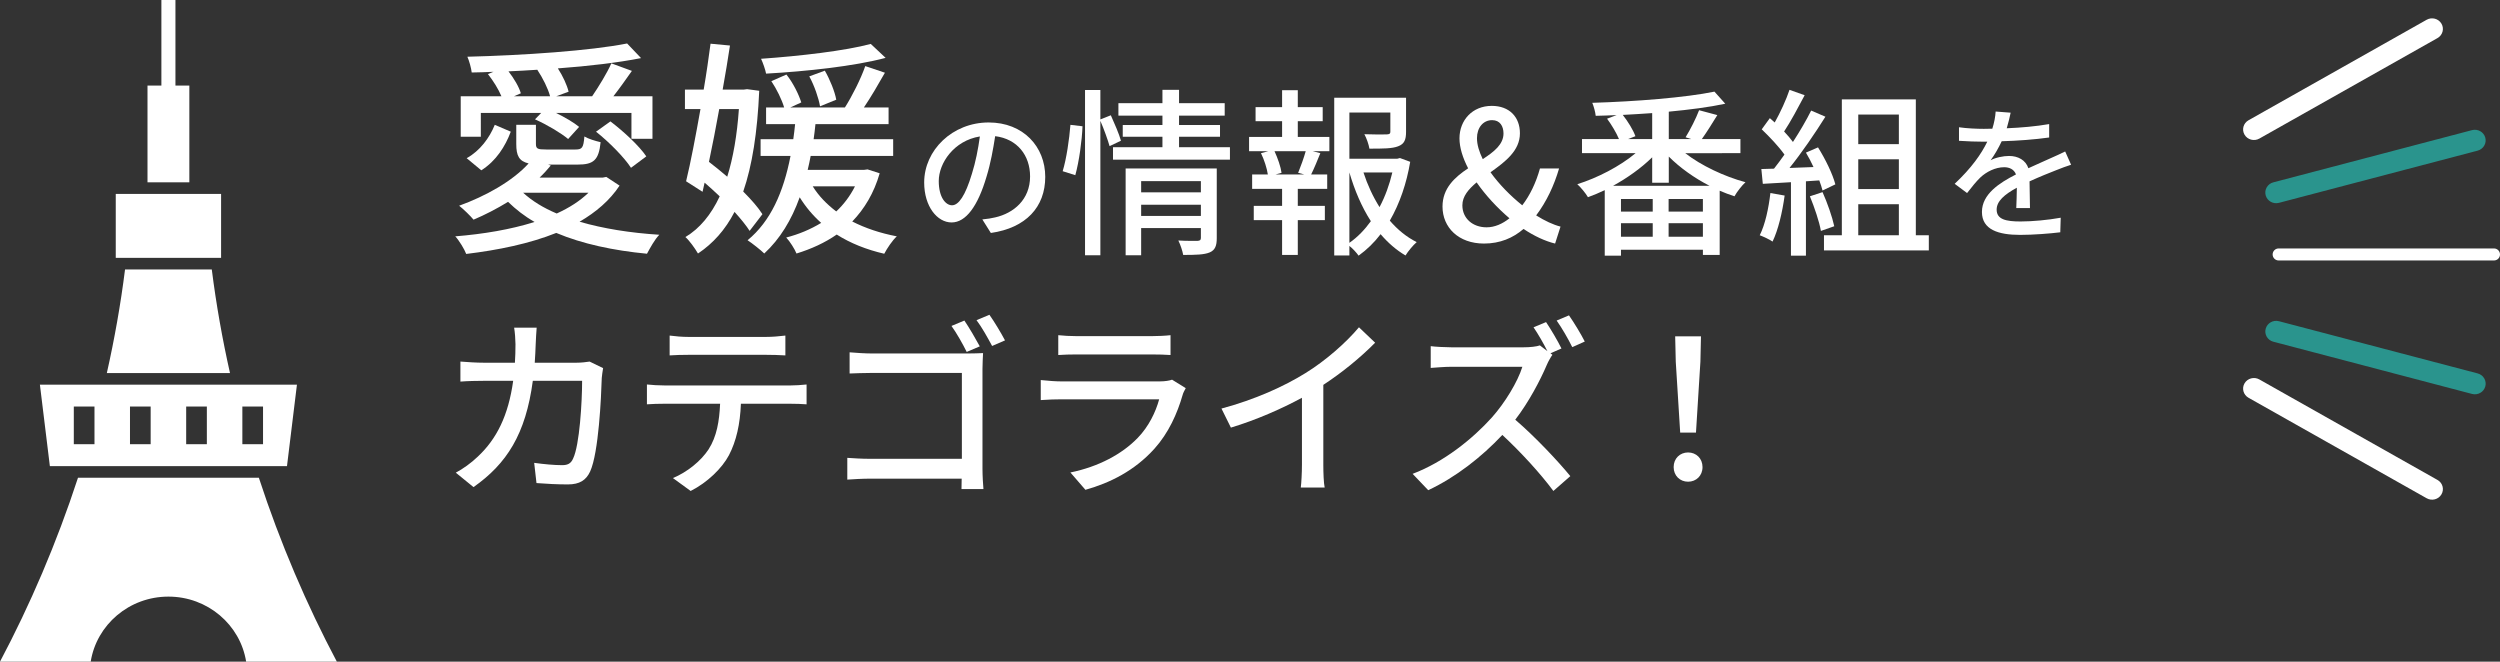 <?xml version="1.0" encoding="utf-8"?>
<!-- Generator: Adobe Illustrator 25.2.3, SVG Export Plug-In . SVG Version: 6.00 Build 0)  -->
<svg version="1.1" id="レイヤー_1" xmlns="http://www.w3.org/2000/svg" xmlns:xlink="http://www.w3.org/1999/xlink" x="0px"
	 y="0px" viewBox="0 0 207.814 55" style="enable-background:new 0 0 207.814 55;" xml:space="preserve">
<rect x="0" y="0" width="207.814" height="55" fill="#333333" stroke="none"/>
<style type="text/css">
	.st0{fill:#953939;}
	.st1{fill-rule:evenodd;clip-rule:evenodd;fill:#393A94;}
	.st2{fill:#FFFFFF;}
	.st3{opacity:0.74;fill:#28B6AD;}
	.st4{fill:#7C6FB1;}
	.st5{clip-path:url(#SVGID_2_);fill:#FFFFFF;}
	.st6{clip-path:url(#SVGID_2_);fill:none;stroke:#221714;stroke-width:2.474;stroke-linejoin:round;}
	.st7{clip-path:url(#SVGID_2_);fill:none;stroke:#221714;stroke-width:2.512;stroke-linecap:round;stroke-linejoin:round;}
	.st8{clip-path:url(#SVGID_2_);fill:#221714;}
	.st9{clip-path:url(#SVGID_2_);fill:#E080A0;}
	.st10{clip-path:url(#SVGID_2_);fill:none;stroke:#221714;stroke-width:2.474;stroke-linecap:round;stroke-linejoin:round;}
	.st11{fill-rule:evenodd;clip-rule:evenodd;fill:#7C6FB1;}
	.st12{fill-rule:evenodd;clip-rule:evenodd;fill:#E080A0;}
</style>
<g>
	<path class="st2" d="M49.545,10.947c1.083,0.855,2.356,2.147,2.906,3.002l1.273-0.95
		c-0.589-0.874-1.881-2.071-2.983-2.907L49.545,10.947z"/>
	<path class="st2" d="M39.97,9.389h5.015l-0.513,0.532c0.988,0.437,2.166,1.14,2.755,1.634l0.912-1.007
		c-0.437-0.361-1.178-0.798-1.919-1.159h6.269v2.147h1.748V8.002h-3.249
		c0.494-0.627,1.045-1.406,1.539-2.109L50.818,5.266c-0.361,0.817-1.064,1.957-1.596,2.736h-2.982
		l1.026-0.38c-0.133-0.551-0.475-1.292-0.893-1.938c2.565-0.19,4.996-0.475,6.915-0.855l-1.159-1.216
		c-3.059,0.608-8.644,0.988-13.279,1.102c0.152,0.342,0.323,0.95,0.361,1.311
		c0.589-0.019,1.197-0.019,1.805-0.057l-0.456,0.19c0.437,0.551,0.874,1.254,1.121,1.843H38.298v3.363
		h1.672V9.389z M44.662,5.798c0.456,0.684,0.893,1.558,1.064,2.204h-3.002L43.295,7.755
		c-0.152-0.532-0.57-1.235-1.026-1.824C43.067,5.893,43.865,5.855,44.662,5.798z"/>
	<path class="st2" d="M63.684,29.495c0.496,0,1.089,0.016,1.601,0.048v-1.649
		c-0.512,0.064-1.104,0.112-1.601,0.112h-6.467c-0.512,0-1.072-0.048-1.553-0.112v1.649
		c0.448-0.032,1.04-0.048,1.569-0.048H63.684z"/>
	<path class="st2" d="M57.032,15.069l1.368,0.874l0.171-0.76c0.418,0.361,0.836,0.741,1.254,1.14
		c-0.722,1.539-1.672,2.679-2.85,3.382c0.361,0.323,0.798,0.95,1.045,1.368
		c1.254-0.836,2.261-1.957,3.039-3.458c0.513,0.57,0.95,1.102,1.254,1.577l1.064-1.387
		c-0.361-0.57-0.931-1.216-1.596-1.881c0.741-2.147,1.178-4.901,1.33-8.378l-1.007-0.133
		l-0.304,0.038h-1.729c0.228-1.273,0.437-2.527,0.608-3.666l-1.615-0.152
		c-0.152,1.159-0.342,2.489-0.57,3.818h-1.558V9.066h1.292C57.83,11.307,57.412,13.511,57.032,15.069
		z M59.787,9.066h1.634c-0.152,2.166-0.475,4.046-0.969,5.623c-0.513-0.437-1.026-0.855-1.52-1.235
		C59.217,12.086,59.521,10.567,59.787,9.066z"/>
	<path class="st2" d="M172.161,13.694l-0.492-1.103c-0.384,0.192-0.732,0.348-1.139,0.528
		c-0.564,0.264-1.175,0.516-1.919,0.864c-0.228-0.672-0.852-1.019-1.607-1.019
		c-0.468,0-1.139,0.132-1.535,0.36c0.336-0.456,0.66-1.02,0.923-1.583
		c1.295-0.036,2.77-0.144,3.946-0.312v-1.115c-1.091,0.192-2.351,0.3-3.526,0.348
		c0.156-0.516,0.252-0.959,0.324-1.295l-1.247-0.096c-0.024,0.432-0.12,0.936-0.276,1.427
		c-0.24,0.012-0.48,0.012-0.708,0.012c-0.576,0-1.427-0.036-2.063-0.132v1.127
		c0.672,0.048,1.499,0.072,2.003,0.072c0.108,0,0.228,0,0.348,0c-0.492,1.019-1.307,2.183-2.71,3.502
		l1.031,0.768c0.396-0.504,0.744-0.947,1.091-1.283c0.504-0.48,1.259-0.864,1.991-0.864
		c0.444,0,0.828,0.18,0.983,0.6c-1.391,0.708-2.83,1.643-2.83,3.118
		c0,1.487,1.391,1.907,3.178,1.907c1.079,0,2.471-0.108,3.334-0.216l0.036-1.211
		c-1.055,0.192-2.363,0.312-3.334,0.312c-1.211,0-1.991-0.168-1.991-0.984
		c0-0.708,0.648-1.259,1.679-1.823c-0.012,0.588-0.024,1.271-0.048,1.691h1.139
		c-0.012-0.576-0.024-1.535-0.036-2.219c0.839-0.384,1.619-0.696,2.231-0.935
		C171.297,13.994,171.813,13.802,172.161,13.694z"/>
	<path class="st2" d="M202.618,39.896l-14.809-8.355c-0.43-0.242-0.981-0.099-1.229,0.322
		c-0.249,0.42-0.101,0.958,0.329,1.201l14.809,8.354c0.43,0.243,0.981,0.099,1.229-0.322
		C203.196,40.677,203.049,40.139,202.618,39.896z"/>
	<rect x="9.622" y="16.12" class="st2" width="8.756" height="5.314"/>
	<polygon class="st2" points="15.739,7.113 14.584,7.113 14.584,0 13.416,0 13.416,7.113 12.261,7.113 
		12.261,15.155 15.739,15.155 	"/>
	<path class="st2" d="M38.792,13.15l1.216,1.007c1.235-0.779,1.995-1.995,2.451-3.211l-1.33-0.57
		C40.692,11.459,39.894,12.542,38.792,13.15z"/>
	<path class="st2" d="M68.165,8.838l1.349-0.551c-0.114-0.665-0.532-1.691-0.95-2.413l-1.292,0.475
		C67.69,7.109,68.051,8.154,68.165,8.838z"/>
	<path class="st2" d="M123.359,20.246c1.335,0,2.415-0.465,3.285-1.215c0.9,0.6,1.815,1.02,2.625,1.215
		l0.45-1.41c-0.6-0.15-1.305-0.48-2.025-0.93c0.87-1.155,1.485-2.475,1.905-3.9h-1.59
		c-0.33,1.185-0.825,2.22-1.47,3.06c-0.975-0.78-1.935-1.755-2.64-2.745
		c1.215-0.87,2.445-1.785,2.445-3.24c0-1.35-0.87-2.28-2.34-2.28c-1.62,0-2.685,1.2-2.685,2.7
		c0,0.765,0.27,1.62,0.72,2.49c-1.125,0.75-2.13,1.665-2.13,3.18
		C119.91,18.911,121.245,20.246,123.359,20.246z M124.034,9.987c0.66,0,0.945,0.51,0.945,1.11
		c0,0.9-0.78,1.515-1.725,2.13c-0.3-0.615-0.48-1.2-0.48-1.74
		C122.774,10.617,123.284,9.987,124.034,9.987z M122.745,15.161c0.75,1.08,1.71,2.115,2.73,2.985
		c-0.585,0.465-1.23,0.75-1.905,0.75c-1.14,0-2.01-0.735-2.01-1.83
		C121.56,16.316,122.07,15.731,122.745,15.161z"/>
	<path class="st2" d="M104.82,12.732c0.27,0.555,0.495,1.26,0.57,1.77h-1.305v1.2h2.49v1.41h-2.355
		v1.185h2.355v2.895h1.305v-2.895h2.25v-1.185h-2.25v-1.41h2.445V14.501h-1.335
		c0.24-0.48,0.51-1.14,0.765-1.77l-0.645-0.165h1.395v-1.185h-2.625V10.077h2.07V8.907h-2.07
		V7.497h-1.305v1.41h-2.205v1.17h2.205v1.305h-2.745v1.185h1.605L104.82,12.732z M108.539,12.567
		c-0.15,0.54-0.42,1.29-0.63,1.8l0.51,0.135h-2.385l0.495-0.135
		c-0.06-0.48-0.315-1.215-0.585-1.8H108.539z"/>
	<path class="st3" d="M205.956,31.04l-16.517-4.339c-0.48-0.126-0.974,0.153-1.102,0.624
		c-0.129,0.471,0.156,0.955,0.636,1.081l16.517,4.34c0.48,0.126,0.974-0.153,1.102-0.624
		C206.721,31.65,206.436,31.166,205.956,31.04z"/>
	<path class="st2" d="M207.314,20.652H189.414c-0.276,0-0.5,0.224-0.5,0.5c0,0.276,0.224,0.5,0.5,0.5h17.9
		c0.276,0,0.5-0.224,0.5-0.5C207.814,20.875,207.59,20.652,207.314,20.652z"/>
	<path class="st2" d="M17.605,22.4h-7.211c-0.367,2.915-0.878,5.791-1.513,8.61h10.237
		C18.484,28.19,17.973,25.315,17.605,22.4z"/>
	<path class="st3" d="M188.336,16.237c0.129,0.471,0.622,0.75,1.102,0.624l16.517-4.339
		c0.48-0.126,0.765-0.61,0.636-1.081c-0.129-0.471-0.622-0.75-1.102-0.624l-16.517,4.34
		C188.492,15.282,188.207,15.766,188.336,16.237z"/>
	<path class="st2" d="M187.809,11.52l14.809-8.354c0.43-0.243,0.578-0.781,0.329-1.201
		c-0.249-0.42-0.799-0.565-1.229-0.322L186.909,9.997c-0.43,0.243-0.578,0.781-0.329,1.201
		C186.828,11.619,187.379,11.763,187.809,11.52z"/>
	<path class="st2" d="M73.617,4.81l-1.235-1.159c-2.109,0.57-5.87,1.007-9.119,1.235
		c0.152,0.323,0.361,0.912,0.418,1.235C67.025,5.931,70.977,5.513,73.617,4.81z"/>
	<path class="st2" d="M95.716,29.463c0.544,0,1.185,0.016,1.585,0.048V27.862
		c-0.4,0.048-1.057,0.08-1.569,0.08h-6.226c-0.528,0-1.12-0.032-1.537-0.08v1.649
		c0.448-0.032,1.024-0.048,1.537-0.048H95.716z"/>
	<polygon class="st2" points="96.629,10.392 93.329,10.392 93.329,11.367 96.629,11.367 96.629,12.237 
		92.519,12.237 92.519,13.272 102.239,13.272 102.239,12.237 98.009,12.237 98.009,11.367 
		101.414,11.367 101.414,10.392 98.009,10.392 98.009,9.612 101.804,9.612 101.804,8.577 98.009,8.577 
		98.009,7.467 96.629,7.467 96.629,8.577 92.969,8.577 92.969,9.612 96.629,9.612 	"/>
	<path class="st2" d="M89.985,10.497l-1.005-0.12c-0.09,1.17-0.33,2.835-0.645,3.855l1.05,0.33
		C89.7,13.437,89.94,11.682,89.985,10.497z"/>
	<path class="st2" d="M91.469,10.047c0.3,0.69,0.615,1.575,0.765,2.1l0.945-0.45
		c-0.15-0.555-0.54-1.44-0.84-2.115l-0.87,0.345V7.482h-1.275v13.739h1.275V10.047z"/>
	<path class="st2" d="M151.499,15.971l-1.05,0.345c0.375,0.915,0.78,2.1,0.915,2.88l1.11-0.39
		C152.309,18.041,151.904,16.871,151.499,15.971z"/>
	<path class="st2" d="M114.309,28.487l-1.345-1.281c-1.088,1.297-2.785,2.785-4.45,3.81
		c-1.777,1.104-4.178,2.193-6.979,2.945l0.784,1.585c2.113-0.64,4.226-1.569,5.906-2.481v5.57
		c0,0.656-0.048,1.537-0.096,1.889h1.985c-0.08-0.352-0.112-1.232-0.112-1.889V31.992
		C111.588,30.952,113.093,29.719,114.309,28.487z"/>
	<path class="st2" d="M93.569,21.221h1.29V18.956h4.965v0.81c0,0.18-0.06,0.24-0.27,0.255
		c-0.195,0-0.915,0.015-1.605-0.03c0.165,0.33,0.345,0.855,0.405,1.2
		c1.035,0,1.74-0.015,2.205-0.21c0.45-0.195,0.585-0.555,0.585-1.185v-5.79H93.569V21.221z
		 M94.859,15.056h4.965v0.93h-4.965V15.056z M94.859,17.021h4.965v0.93h-4.965V17.021z"/>
	<path class="st2" d="M144.674,12.732v-1.17h-3.21c0.39-0.54,0.855-1.29,1.29-1.995l-1.515-0.405
		c-0.255,0.675-0.735,1.62-1.125,2.25l0.48,0.15h-1.875V9.282c1.74-0.165,3.375-0.375,4.695-0.66
		l-0.9-1.005c-2.385,0.495-6.6,0.825-10.155,0.93c0.12,0.285,0.255,0.765,0.285,1.08
		c0.57-0.015,1.155-0.03,1.74-0.06l-0.795,0.3c0.375,0.51,0.78,1.185,0.99,1.695h-3.075v1.17
		h4.455c-1.305,1.095-3.165,2.055-4.845,2.58c0.3,0.27,0.705,0.765,0.885,1.08
		c0.45-0.165,0.93-0.36,1.395-0.585v5.445h1.35v-0.495h6.81v0.435h1.395v-5.34
		c0.405,0.18,0.825,0.33,1.23,0.465c0.195-0.36,0.615-0.9,0.915-1.17
		c-1.77-0.48-3.675-1.38-5.01-2.415H144.674z M135.329,11.562l0.615-0.24
		c-0.18-0.51-0.615-1.215-1.05-1.77c0.81-0.045,1.635-0.09,2.445-0.15v2.16H135.329z
		 M137.384,19.676h-2.64v-1.125h2.64V19.676z M137.384,17.591h-2.64v-1.05h2.64V17.591z
		 M141.554,19.676h-2.85v-1.125h2.85V19.676z M141.554,17.591h-2.85v-1.05h2.85V17.591z
		 M142.109,15.446h-8.025c1.2-0.66,2.355-1.485,3.255-2.37v2.115h1.38v-2.175
		C139.649,13.947,140.849,14.801,142.109,15.446z"/>
	<path class="st2" d="M82.184,10.18c-3.01,0-5.361,2.303-5.361,4.989c0,2.003,1.091,3.322,2.279,3.322
		c1.187,0,2.183-1.355,2.902-3.802c0.348-1.127,0.552-2.291,0.72-3.37
		c1.847,0.228,2.902,1.607,2.902,3.346c0,1.931-1.367,3.058-2.902,3.406
		c-0.3,0.072-0.66,0.132-1.067,0.168l0.708,1.127c2.914-0.42,4.522-2.147,4.522-4.665
		C86.886,12.195,85.063,10.18,82.184,10.18z M80.793,14.438c-0.552,1.847-1.115,2.626-1.655,2.626
		c-0.516,0-1.103-0.636-1.103-2.015c0-1.487,1.259-3.358,3.418-3.706
		C81.309,12.399,81.093,13.49,80.793,14.438z"/>
	<path class="st2" d="M96.405,31.704h-8.195c-0.464,0-1.072-0.048-1.697-0.112v1.665
		c0.608-0.048,1.312-0.064,1.697-0.064h8.147c-0.288,1.056-0.864,2.257-1.777,3.201
		c-1.313,1.361-3.265,2.401-5.602,2.881l1.248,1.441c2.049-0.576,4.082-1.585,5.73-3.409
		c1.184-1.313,1.905-2.929,2.353-4.482c0.032-0.144,0.16-0.384,0.256-0.56l-1.136-0.704
		C97.221,31.64,96.837,31.704,96.405,31.704z"/>
	<path class="st2" d="M140.323,37.61c-0.672,0-1.2,0.496-1.2,1.216c0,0.72,0.528,1.216,1.2,1.216
		c0.672,0,1.2-0.496,1.2-1.216C141.523,38.107,140.995,37.61,140.323,37.61z"/>
	<path class="st2" d="M159.254,8.262h-6.15v11.294h-1.485v1.26h8.715v-1.26h-1.08V8.262z
		 M157.844,19.556h-3.375v-2.58h3.375V19.556z M157.844,15.716h-3.375v-2.475h3.375V15.716z
		 M157.844,11.982h-3.375v-2.46h3.375V11.982z"/>
	<polygon class="st2" points="140.979,35.962 141.347,30.071 141.395,27.958 139.25,27.958 139.299,30.071 
		139.667,35.962 	"/>
	<path class="st2" d="M146.28,19.556c0.285,0.105,0.84,0.36,1.065,0.525
		c0.465-0.96,0.81-2.415,1.005-3.825l-1.185-0.21C147.015,17.336,146.73,18.656,146.28,19.556z"/>
	<path class="st2" d="M125.956,34.889c1.12-1.457,2.065-3.249,2.625-4.562
		c0.112-0.272,0.352-0.688,0.464-0.832l-0.16-0.128l0.912-0.4
		c-0.288-0.592-0.88-1.601-1.28-2.193l-1.041,0.432c0.384,0.56,0.832,1.344,1.153,1.985
		l-0.624-0.48c-0.272,0.096-0.8,0.16-1.393,0.16h-5.938c-0.496,0-1.425-0.048-1.745-0.096v1.809
		c0.256-0.016,1.12-0.096,1.745-0.096h5.874c-0.384,1.248-1.457,3.009-2.545,4.226
		c-1.585,1.761-3.986,3.698-6.579,4.674l1.297,1.36c2.289-1.072,4.45-2.769,6.162-4.594
		c1.585,1.473,3.185,3.233,4.242,4.658l1.409-1.233C129.541,38.363,127.604,36.298,125.956,34.889z"/>
	<path class="st2" d="M129.397,26.646c0.432,0.608,0.96,1.521,1.297,2.209l1.041-0.464
		c-0.288-0.576-0.896-1.585-1.313-2.177L129.397,26.646z"/>
	<path class="st2" d="M117.764,20.126c-0.84-0.42-1.59-1.035-2.235-1.785
		c0.825-1.425,1.395-3.105,1.695-4.89l-0.855-0.315l-0.225,0.06h-3.975v-3.84h3.405v1.59
		c0,0.165-0.06,0.21-0.285,0.225c-0.225,0.015-1.02,0.015-1.875-0.015
		c0.18,0.33,0.36,0.84,0.42,1.2c1.125,0,1.89,0,2.385-0.195
		c0.525-0.195,0.66-0.555,0.66-1.2v-2.835h-5.97v13.11h1.26v-0.795
		c0.285,0.225,0.585,0.555,0.765,0.81c0.69-0.495,1.305-1.095,1.83-1.785
		c0.615,0.72,1.305,1.32,2.07,1.77C117.044,20.891,117.464,20.381,117.764,20.126z M112.169,20.186
		v-5.85c0.435,1.485,1.02,2.865,1.785,4.05C113.444,19.091,112.859,19.706,112.169,20.186z
		 M114.674,17.216c-0.555-0.885-1.005-1.86-1.335-2.88h2.4
		C115.499,15.341,115.154,16.316,114.674,17.216z"/>
	<path class="st2" d="M38.754,21.11c2.66-0.323,5.262-0.855,7.485-1.748
		c2.166,0.912,4.749,1.463,7.542,1.729c0.247-0.456,0.646-1.197,1.026-1.577
		c-2.413-0.152-4.673-0.513-6.63-1.083c1.368-0.798,2.508-1.767,3.325-3.002l-1.102-0.722l-0.304,0.057
		h-5.243c0.342-0.323,0.646-0.665,0.931-1.007l-0.228-0.076h2.47c1.311,0,1.748-0.361,1.9-1.862
		c-0.418-0.095-1.045-0.285-1.349-0.475c-0.076,0.95-0.19,1.083-0.741,1.083h-2.432
		c-0.722,0-0.855-0.057-0.855-0.475v-1.577h-1.634v1.596c0,0.969,0.228,1.425,1.026,1.615
		c-1.349,1.482-3.572,2.717-5.775,3.515c0.342,0.266,0.95,0.855,1.197,1.159
		c0.95-0.399,1.938-0.912,2.869-1.482c0.646,0.627,1.368,1.197,2.204,1.672
		c-1.976,0.627-4.255,1.007-6.592,1.197C38.166,19.989,38.602,20.711,38.754,21.11z M43.485,16.019
		h5.433c-0.703,0.684-1.596,1.254-2.641,1.729C45.156,17.273,44.226,16.703,43.485,16.019z"/>
	<path class="st2" d="M81.173,26.614c0.432,0.56,0.944,1.489,1.297,2.145l1.072-0.464
		c-0.32-0.608-0.896-1.569-1.296-2.129L81.173,26.614z"/>
	<path class="st2" d="M6.483,39.713C4.703,45.16,2.491,50.302,0,55h7.54
		c0.488-3.062,3.194-5.406,6.46-5.406c3.265,0,5.972,2.343,6.46,5.406h7.54
		c-2.491-4.698-4.704-9.84-6.483-15.287H6.483z"/>
	<path class="st2" d="M55.233,32.04c-0.496,0-1.008-0.032-1.457-0.08v1.649
		c0.432-0.032,0.976-0.048,1.457-0.048h4.626c-0.064,1.441-0.272,2.721-0.96,3.794
		c-0.64,0.976-1.777,1.889-2.961,2.385l1.473,1.073c1.393-0.704,2.609-1.889,3.185-2.977
		c0.608-1.169,0.928-2.577,0.992-4.274h4.114c0.416,0,0.976,0.016,1.345,0.048v-1.649
		c-0.4,0.048-1.008,0.08-1.345,0.08H55.233z"/>
	<path class="st2" d="M23.856,38.747l0.827-6.772H3.317l0.828,6.772H23.856z M20.146,33.796h1.719v3.131
		h-1.719V33.796z M15.476,33.796h1.719v3.131h-1.719V33.796z M10.805,33.796h1.719v3.131h-1.719V33.796z
		 M6.135,33.796H7.854v3.131H6.135V33.796z"/>
	<path class="st2" d="M47.908,30.151h-3.457c0.032-0.496,0.064-1.024,0.08-1.569
		c0.016-0.384,0.048-0.976,0.08-1.345h-1.873c0.064,0.368,0.112,1.024,0.112,1.377
		c0,0.544-0.016,1.057-0.048,1.537h-2.577c-0.624,0-1.344-0.048-1.953-0.096v1.665
		c0.608-0.048,1.361-0.064,1.953-0.064h2.433c-0.4,2.897-1.377,4.834-2.929,6.29
		c-0.56,0.544-1.265,1.04-1.841,1.345l1.473,1.2c2.753-1.937,4.338-4.386,4.93-8.835h4.098
		c0,1.729-0.208,5.346-0.752,6.467c-0.176,0.4-0.432,0.544-0.912,0.544
		c-0.656,0-1.505-0.08-2.321-0.192l0.192,1.681c0.816,0.064,1.745,0.112,2.609,0.112
		c0.976,0,1.521-0.352,1.857-1.088c0.704-1.569,0.912-6.146,0.96-7.763
		c0.016-0.192,0.064-0.544,0.112-0.816l-1.12-0.544C48.693,30.103,48.325,30.151,47.908,30.151z"/>
	<path class="st2" d="M80.164,26.646l-1.072,0.448c0.416,0.576,0.944,1.505,1.265,2.161l1.088-0.464
		C81.125,28.199,80.549,27.206,80.164,26.646z"/>
	<path class="st2" d="M151.499,15.836l1.065-0.51c-0.21-0.825-0.825-2.1-1.44-3.075l-1.005,0.435
		c0.225,0.375,0.435,0.78,0.63,1.2l-1.995,0.075c1.005-1.245,2.13-2.895,2.985-4.26l-1.185-0.51
		c-0.39,0.78-0.93,1.71-1.515,2.61c-0.195-0.27-0.45-0.57-0.735-0.87
		c0.54-0.81,1.17-1.995,1.71-3.015l-1.26-0.45c-0.27,0.81-0.765,1.89-1.23,2.715
		c-0.135-0.12-0.27-0.24-0.405-0.36l-0.675,0.93c0.66,0.63,1.425,1.44,1.89,2.1
		c-0.3,0.42-0.585,0.81-0.87,1.17l-1.05,0.03l0.12,1.23c0.69-0.045,1.485-0.09,2.34-0.135v6.105
		h1.245v-6.18l1.11-0.075C151.349,15.311,151.439,15.596,151.499,15.836z"/>
	<path class="st2" d="M81.669,30.68c0-0.416,0.032-0.976,0.048-1.329
		c-0.304,0.016-0.848,0.032-1.281,0.032h-7.955c-0.544,0-1.297-0.048-1.857-0.096v1.761
		c0.416-0.016,1.232-0.048,1.857-0.048h7.475v7.139h-7.667c-0.688,0-1.393-0.048-1.857-0.08v1.809
		c0.464-0.032,1.264-0.08,1.905-0.08h7.603c0,0.352-0.016,0.656-0.016,0.864h1.825
		c-0.032-0.336-0.08-1.12-0.08-1.681V30.68z"/>
	<path class="st2" d="M74.548,19.647c-1.387-0.266-2.622-0.684-3.704-1.235
		c1.007-1.045,1.805-2.356,2.28-4.008l-1.007-0.323l-0.285,0.038h-4.692
		c0.095-0.38,0.171-0.76,0.247-1.159h6.858v-1.387H67.633c0.057-0.418,0.114-0.836,0.152-1.254
		h6.079V8.933h-2.052c0.57-0.836,1.197-1.919,1.748-2.888l-1.634-0.551
		c-0.361,1.045-1.102,2.508-1.691,3.438h-4.54l0.912-0.418c-0.209-0.665-0.684-1.634-1.235-2.318
		l-1.254,0.551c0.437,0.646,0.874,1.539,1.064,2.185h-1.501v1.387h2.413
		c-0.038,0.418-0.095,0.836-0.152,1.254h-2.717v1.387h2.489c-0.589,3.021-1.653,5.433-3.571,7.01
		c0.38,0.247,1.121,0.836,1.387,1.102c1.311-1.216,2.261-2.774,2.945-4.673
		c0.494,0.798,1.083,1.501,1.786,2.128c-0.874,0.532-1.862,0.95-2.907,1.216
		c0.304,0.323,0.703,0.95,0.855,1.33c1.235-0.38,2.356-0.893,3.344-1.577
		c1.14,0.722,2.47,1.254,3.951,1.596C73.731,20.654,74.187,19.97,74.548,19.647z M69.514,17.577
		c-0.798-0.608-1.463-1.292-1.957-2.09h3.514C70.672,16.285,70.141,16.988,69.514,17.577z"/>
</g>
</svg>
